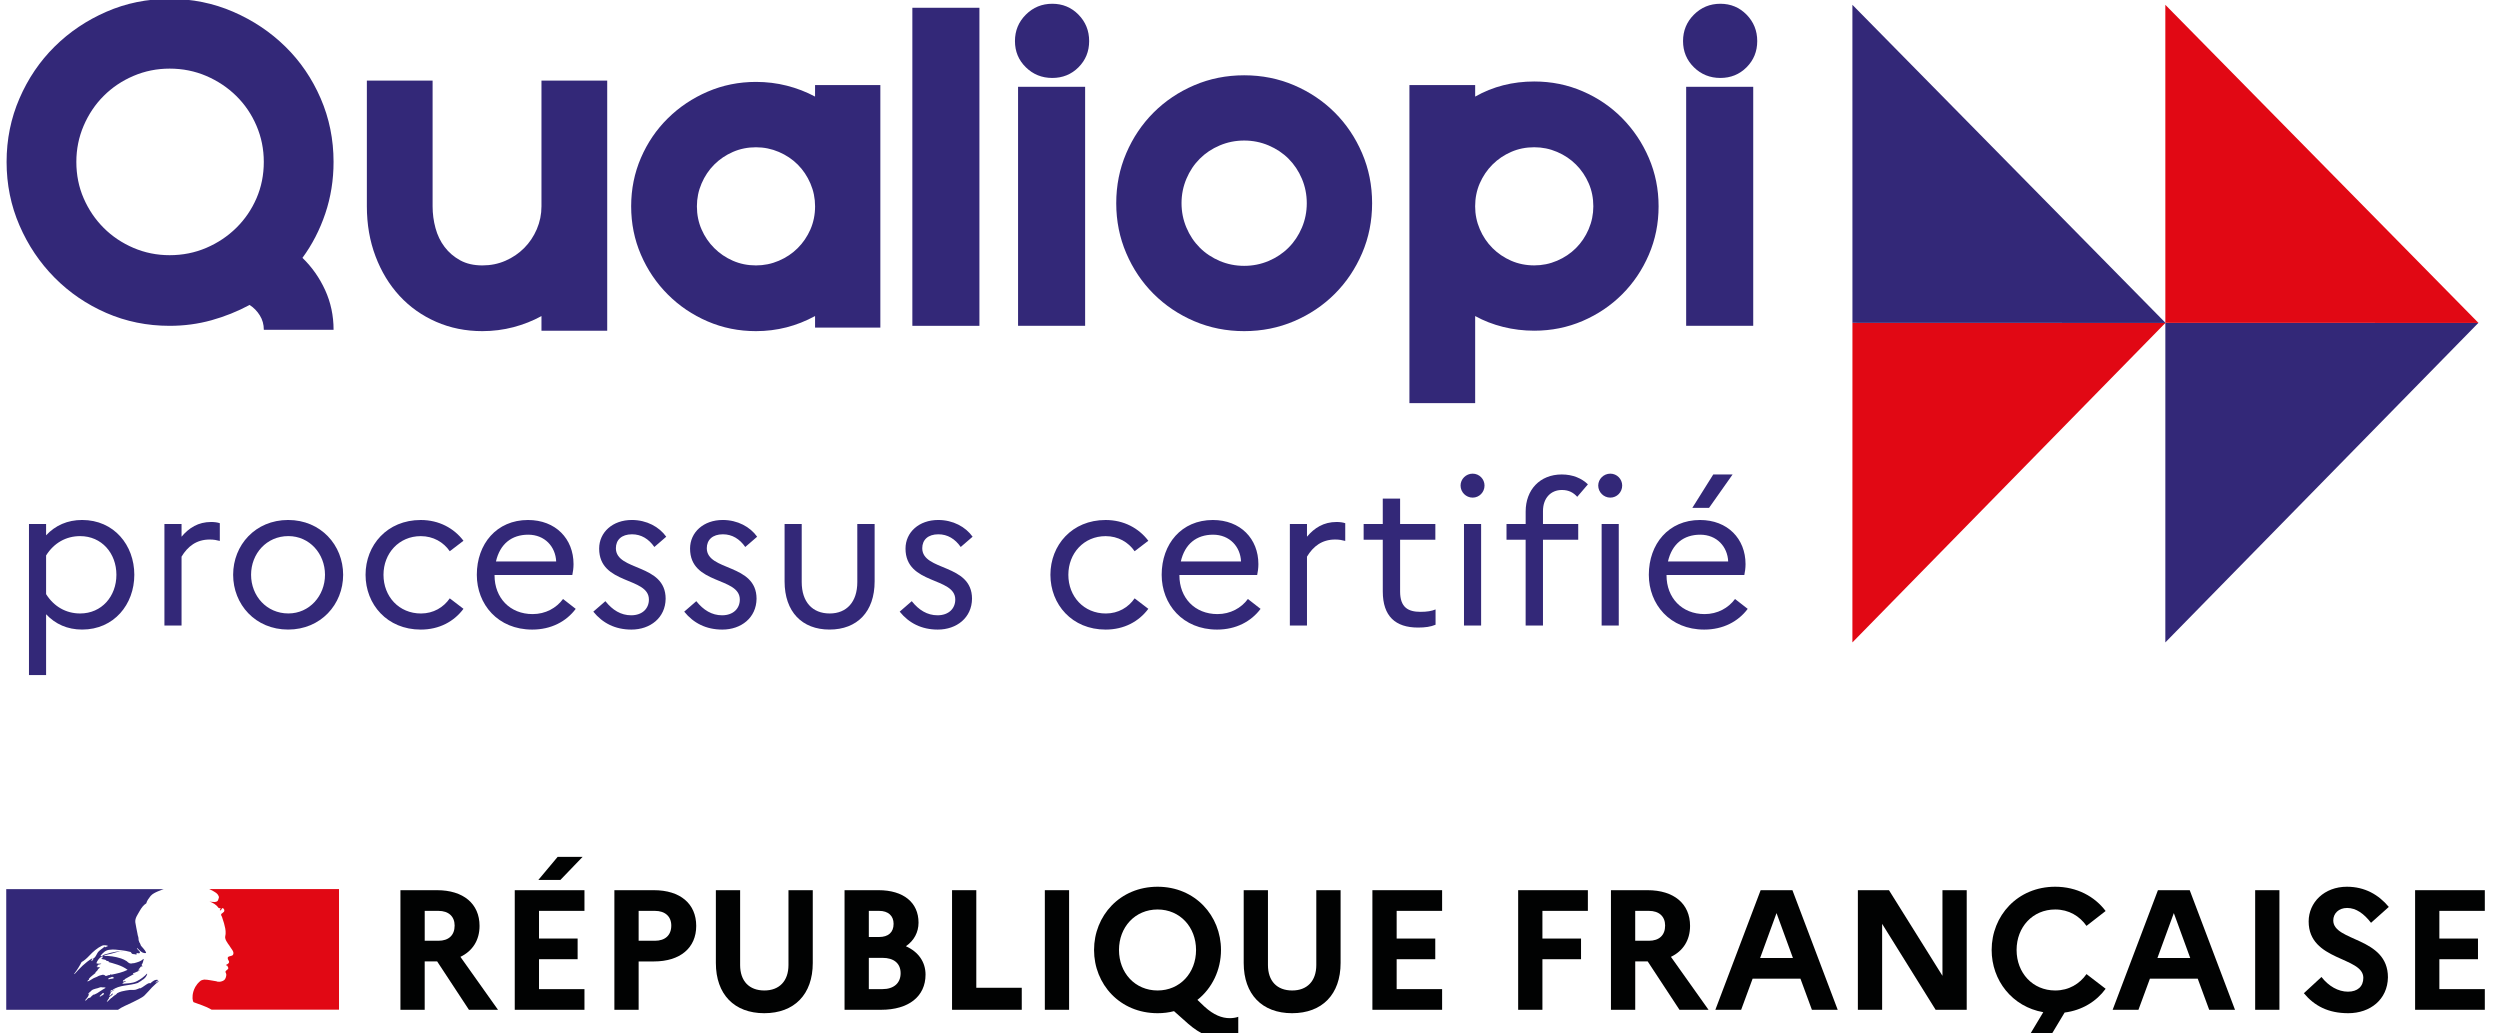 <svg width="121" height="50" viewBox="0 0 121 50" fill="none" xmlns="http://www.w3.org/2000/svg">
<g clip-path="url(#clip0_1096_63333)">
<path d="M5.516 48.132C5.518 48.132 5.519 48.132 5.521 48.13C5.537 48.122 5.551 48.112 5.564 48.103C5.562 48.102 5.559 48.101 5.559 48.101C5.544 48.111 5.532 48.121 5.516 48.132Z" fill="#332878"/>
<path d="M7.657 47.419C7.652 47.423 7.647 47.427 7.641 47.431C7.65 47.43 7.657 47.428 7.657 47.419Z" fill="#332878"/>
<path d="M7.665 47.437C7.66 47.44 7.655 47.444 7.65 47.448C7.658 47.446 7.665 47.444 7.665 47.437Z" fill="#332878"/>
<path d="M1.402 25.362H2.231V25.908C2.679 25.43 3.265 25.167 3.976 25.167C5.517 25.167 6.501 26.386 6.501 27.819C6.501 29.253 5.516 30.471 3.976 30.471C3.264 30.471 2.679 30.207 2.231 29.73V32.674H1.402V25.362ZM3.879 29.692C4.922 29.692 5.634 28.863 5.634 27.82C5.634 26.777 4.922 25.948 3.879 25.948C3.197 25.948 2.611 26.279 2.231 26.884V28.756C2.611 29.359 3.197 29.692 3.879 29.692Z" fill="#332878"/>
<path d="M7.958 25.362H8.787V25.976C9.148 25.547 9.596 25.264 10.22 25.264C10.376 25.264 10.522 25.283 10.639 25.323V26.181C10.493 26.142 10.346 26.113 10.152 26.113C9.508 26.113 9.089 26.444 8.787 26.941V30.276H7.958V25.362Z" fill="#332878"/>
<path d="M16.608 27.819C16.608 29.253 15.526 30.471 13.946 30.471C12.357 30.471 11.284 29.252 11.284 27.819C11.284 26.385 12.357 25.167 13.946 25.167C15.526 25.167 16.608 26.386 16.608 27.819ZM15.73 27.819C15.73 26.795 14.979 25.947 13.956 25.947C12.903 25.947 12.152 26.796 12.152 27.819C12.152 28.842 12.903 29.691 13.956 29.691C14.98 29.692 15.73 28.833 15.73 27.819Z" fill="#332878"/>
<path d="M21.769 28.96L22.432 29.467C21.974 30.081 21.262 30.472 20.365 30.472C18.737 30.472 17.693 29.253 17.693 27.82C17.693 26.386 18.736 25.168 20.365 25.168C21.252 25.168 21.974 25.568 22.432 26.173L21.769 26.68C21.467 26.241 20.97 25.949 20.365 25.949C19.312 25.949 18.561 26.778 18.561 27.821C18.561 28.874 19.312 29.693 20.375 29.693C20.979 29.692 21.466 29.398 21.769 28.96Z" fill="#332878"/>
<path d="M25.759 30.472C24.101 30.472 23.078 29.253 23.078 27.82C23.078 26.328 24.034 25.168 25.555 25.168C26.891 25.168 27.759 26.075 27.759 27.304C27.759 27.498 27.73 27.694 27.7 27.83H23.936V27.85C23.936 28.932 24.677 29.722 25.779 29.722C26.403 29.722 26.929 29.429 27.251 28.991L27.865 29.469C27.407 30.081 26.676 30.472 25.759 30.472ZM24.004 27.176H26.919C26.89 26.464 26.373 25.879 25.564 25.879C24.765 25.879 24.199 26.327 24.004 27.176Z" fill="#332878"/>
<path d="M29.301 29.097C29.642 29.526 30.052 29.78 30.549 29.78C31.095 29.78 31.407 29.448 31.407 29.019C31.407 27.908 28.999 28.317 28.999 26.552C28.999 25.762 29.652 25.167 30.579 25.167C31.3 25.167 31.905 25.499 32.246 25.977L31.671 26.474C31.398 26.084 31.037 25.86 30.589 25.86C30.082 25.86 29.809 26.133 29.809 26.533C29.809 27.654 32.217 27.264 32.217 28.98C32.207 29.897 31.476 30.472 30.559 30.472C29.779 30.472 29.165 30.16 28.716 29.604L29.301 29.097Z" fill="#332878"/>
<path d="M33.701 29.097C34.042 29.526 34.452 29.78 34.949 29.78C35.495 29.78 35.807 29.448 35.807 29.019C35.807 27.908 33.399 28.317 33.399 26.552C33.399 25.762 34.052 25.167 34.979 25.167C35.7 25.167 36.305 25.499 36.646 25.977L36.071 26.474C35.798 26.084 35.437 25.86 34.989 25.86C34.482 25.86 34.209 26.133 34.209 26.533C34.209 27.654 36.617 27.264 36.617 28.98C36.607 29.897 35.876 30.472 34.959 30.472C34.179 30.472 33.565 30.16 33.116 29.604L33.701 29.097Z" fill="#332878"/>
<path d="M41.493 25.362H42.332V28.14C42.332 29.613 41.484 30.471 40.148 30.471C38.822 30.471 37.974 29.613 37.974 28.14V25.362H38.803V28.17C38.803 29.136 39.32 29.692 40.158 29.692C40.977 29.692 41.494 29.136 41.494 28.17L41.493 25.362Z" fill="#332878"/>
<path d="M44.129 29.097C44.47 29.526 44.88 29.78 45.377 29.78C45.923 29.78 46.235 29.448 46.235 29.019C46.235 27.908 43.827 28.317 43.827 26.552C43.827 25.762 44.48 25.167 45.407 25.167C46.128 25.167 46.733 25.499 47.074 25.977L46.499 26.474C46.226 26.084 45.865 25.86 45.417 25.86C44.91 25.86 44.637 26.133 44.637 26.533C44.637 27.654 47.046 27.264 47.046 28.98C47.036 29.897 46.305 30.472 45.388 30.472C44.608 30.472 43.994 30.16 43.545 29.604L44.129 29.097Z" fill="#332878"/>
<path d="M54.916 28.96L55.579 29.467C55.121 30.081 54.409 30.472 53.512 30.472C51.884 30.472 50.84 29.253 50.84 27.82C50.84 26.386 51.883 25.168 53.512 25.168C54.399 25.168 55.121 25.568 55.579 26.173L54.916 26.68C54.614 26.241 54.116 25.949 53.512 25.949C52.459 25.949 51.708 26.778 51.708 27.821C51.708 28.874 52.459 29.693 53.522 29.693C54.126 29.692 54.614 29.398 54.916 28.96Z" fill="#332878"/>
<path d="M58.906 30.472C57.248 30.472 56.225 29.253 56.225 27.82C56.225 26.328 57.181 25.168 58.702 25.168C60.038 25.168 60.906 26.075 60.906 27.304C60.906 27.498 60.877 27.694 60.847 27.83H57.083V27.85C57.083 28.932 57.824 29.722 58.926 29.722C59.55 29.722 60.077 29.429 60.398 28.991L61.012 29.469C60.554 30.081 59.823 30.472 58.906 30.472ZM57.151 27.176H60.066C60.037 26.464 59.52 25.879 58.711 25.879C57.912 25.879 57.346 26.327 57.151 27.176Z" fill="#332878"/>
<path d="M62.429 25.362H63.258V25.976C63.619 25.547 64.067 25.264 64.691 25.264C64.847 25.264 64.993 25.283 65.11 25.323V26.181C64.964 26.142 64.817 26.113 64.623 26.113C63.979 26.113 63.56 26.444 63.258 26.941V30.276H62.429V25.362Z" fill="#332878"/>
<path d="M66.926 26.123H66V25.362H66.926V24.133H67.765V25.362H69.471V26.123H67.765V28.629C67.765 29.398 68.155 29.613 68.75 29.613C69.072 29.613 69.296 29.574 69.481 29.496V30.237C69.247 30.335 68.984 30.374 68.633 30.374C67.541 30.374 66.927 29.828 66.927 28.629L66.926 26.123Z" fill="#332878"/>
<path d="M70.691 23.5C70.691 23.188 70.954 22.925 71.276 22.925C71.598 22.925 71.851 23.188 71.851 23.5C71.851 23.821 71.598 24.085 71.276 24.085C70.954 24.085 70.691 23.821 70.691 23.5ZM70.857 25.362H71.686V30.276H70.857V25.362Z" fill="#332878"/>
<path d="M73.842 25.362V24.758C73.842 23.705 74.534 22.964 75.587 22.964C76.133 22.964 76.562 23.158 76.855 23.442L76.338 24.046C76.162 23.851 75.938 23.715 75.597 23.715C75.061 23.715 74.68 24.105 74.68 24.738V25.362H76.386V26.123H74.68V30.276H73.841V26.123H72.915V25.362H73.842Z" fill="#332878"/>
<path d="M77.354 23.5C77.354 23.188 77.617 22.925 77.939 22.925C78.261 22.925 78.514 23.188 78.514 23.5C78.514 23.821 78.26 24.085 77.939 24.085C77.618 24.085 77.354 23.821 77.354 23.5ZM77.519 25.362H78.348V30.276H77.519V25.362Z" fill="#332878"/>
<path d="M82.484 30.472C80.826 30.472 79.803 29.253 79.803 27.82C79.803 26.328 80.759 25.168 82.28 25.168C83.616 25.168 84.484 26.075 84.484 27.304C84.484 27.498 84.455 27.694 84.425 27.83H80.66V27.85C80.66 28.932 81.401 29.722 82.503 29.722C83.127 29.722 83.653 29.429 83.975 28.991L84.589 29.469C84.131 30.081 83.4 30.472 82.484 30.472ZM80.729 27.176H83.644C83.615 26.464 83.098 25.879 82.289 25.879C81.489 25.879 80.924 26.327 80.729 27.176ZM81.908 24.582L82.922 22.964H83.858L82.717 24.582H81.908Z" fill="#332878"/>
<path d="M89.658 15.625L104.809 15.626L89.656 31.093L89.658 15.625Z" fill="#E10814"/>
<path d="M89.658 15.625L104.814 15.63L89.656 0.233L89.658 15.625Z" fill="#332878"/>
<path d="M104.803 15.625L119.955 15.626L104.802 31.093L104.803 15.625Z" fill="#332878"/>
<path d="M104.803 15.625L119.959 15.63L104.802 0.233L104.803 15.625Z" fill="#E10814"/>
<path d="M6.99 48.183C7.052 48.121 7.116 48.053 7.178 47.986C7.295 47.853 7.41 47.726 7.545 47.611C7.586 47.572 7.626 47.541 7.665 47.514C7.676 47.502 7.676 47.482 7.686 47.469C7.632 47.491 7.599 47.535 7.543 47.558C7.533 47.558 7.522 47.547 7.533 47.535C7.572 47.506 7.612 47.476 7.651 47.446H7.642C7.632 47.446 7.632 47.436 7.632 47.425C7.489 47.404 7.378 47.502 7.279 47.591C7.256 47.602 7.235 47.579 7.224 47.579C7.059 47.635 6.937 47.778 6.771 47.845V47.822C6.705 47.845 6.64 47.885 6.573 47.9C6.473 47.922 6.385 47.912 6.296 47.912C6.163 47.925 6.029 47.953 5.895 47.983L5.883 47.986C5.812 48.005 5.744 48.031 5.678 48.068C5.675 48.069 5.672 48.07 5.67 48.072C5.664 48.08 5.66 48.086 5.655 48.093C5.63 48.118 5.61 48.143 5.579 48.158C5.512 48.193 5.456 48.253 5.396 48.302C5.391 48.306 5.385 48.307 5.378 48.308C5.319 48.364 5.26 48.422 5.201 48.478C5.197 48.48 5.18 48.482 5.167 48.48L5.168 48.479C5.17 48.475 5.172 48.472 5.174 48.468C5.183 48.451 5.194 48.437 5.203 48.422C5.213 48.403 5.225 48.387 5.236 48.369C5.249 48.348 5.266 48.324 5.283 48.303C5.287 48.297 5.286 48.291 5.283 48.289C5.279 48.284 5.273 48.282 5.266 48.282C5.322 48.229 5.388 48.183 5.453 48.144V48.142C5.444 48.145 5.434 48.139 5.44 48.131C5.447 48.12 5.453 48.11 5.458 48.101C5.46 48.098 5.461 48.094 5.462 48.091L5.454 48.081C5.436 48.094 5.417 48.104 5.401 48.118C5.375 48.141 5.355 48.19 5.315 48.19C5.313 48.19 5.305 48.189 5.298 48.187C5.293 48.186 5.289 48.185 5.287 48.183L5.289 48.181C5.289 48.18 5.29 48.179 5.29 48.178C5.29 48.178 5.29 48.176 5.291 48.175C5.294 48.171 5.294 48.168 5.297 48.164C5.299 48.162 5.301 48.158 5.303 48.154C5.304 48.152 5.306 48.149 5.307 48.147C5.309 48.143 5.311 48.138 5.315 48.133C5.317 48.13 5.319 48.126 5.321 48.122C5.326 48.113 5.33 48.106 5.335 48.099C5.337 48.095 5.339 48.091 5.342 48.087C5.346 48.079 5.349 48.073 5.353 48.066C5.359 48.058 5.352 48.05 5.345 48.047C5.366 48.021 5.391 47.998 5.42 47.982H5.415C5.457 47.961 5.501 47.934 5.543 47.91C5.548 47.906 5.555 47.899 5.561 47.895C5.497 47.916 5.441 47.945 5.386 47.982C5.386 47.982 5.371 47.988 5.368 47.992C5.368 47.992 5.355 47.997 5.34 47.982C5.338 47.98 5.337 47.977 5.337 47.973C5.348 47.951 5.381 47.94 5.404 47.918C5.415 47.918 5.425 47.918 5.425 47.929C5.778 47.654 6.263 47.719 6.671 47.575C6.705 47.554 6.738 47.531 6.771 47.51C6.827 47.488 6.871 47.433 6.937 47.4C7.025 47.334 7.091 47.256 7.124 47.146C7.124 47.134 7.114 47.123 7.114 47.123C6.97 47.277 6.804 47.399 6.627 47.487C6.396 47.608 6.142 47.587 5.899 47.62C5.911 47.598 5.932 47.598 5.955 47.598C5.955 47.566 5.976 47.554 5.998 47.532H6.032C6.042 47.532 6.042 47.511 6.054 47.511C6.077 47.511 6.109 47.499 6.098 47.499C6.065 47.455 5.998 47.532 5.943 47.499C5.965 47.478 5.955 47.443 5.976 47.434H6.021C6.021 47.412 6.042 47.389 6.042 47.389C6.209 47.29 6.363 47.212 6.517 47.124C6.484 47.124 6.462 47.157 6.429 47.135C6.451 47.135 6.429 47.102 6.451 47.102C6.573 47.069 6.671 47.003 6.793 46.958C6.749 46.958 6.716 46.991 6.671 46.958C6.694 46.947 6.705 46.926 6.738 46.926V46.893C6.738 46.881 6.749 46.881 6.76 46.881C6.749 46.881 6.738 46.87 6.738 46.87C6.749 46.848 6.782 46.859 6.804 46.837C6.793 46.837 6.771 46.837 6.771 46.826C6.804 46.782 6.86 46.771 6.914 46.76C6.904 46.738 6.871 46.76 6.871 46.738C6.871 46.728 6.881 46.728 6.893 46.728H6.871C6.848 46.72 6.86 46.696 6.86 46.687C6.925 46.61 6.925 46.509 6.958 46.421C6.948 46.421 6.937 46.421 6.937 46.409C6.827 46.531 6.65 46.575 6.484 46.619H6.429C6.373 46.641 6.296 46.641 6.242 46.609C6.197 46.586 6.175 46.553 6.131 46.52C6.042 46.465 5.955 46.42 5.855 46.387C5.58 46.3 5.293 46.255 5.006 46.267C5.127 46.201 5.261 46.195 5.391 46.156C5.58 46.102 5.755 46.035 5.955 46.047C5.921 46.035 5.877 46.047 5.844 46.047C5.689 46.035 5.535 46.079 5.37 46.113C5.26 46.136 5.161 46.18 5.05 46.202C4.984 46.224 4.951 46.29 4.874 46.28V46.246C4.984 46.113 5.117 45.982 5.292 45.971C5.491 45.938 5.678 45.971 5.876 45.992C6.02 46.003 6.152 46.036 6.295 46.07C6.351 46.07 6.362 46.157 6.406 46.169C6.472 46.191 6.538 46.169 6.605 46.214C6.605 46.191 6.593 46.169 6.605 46.148C6.649 46.104 6.704 46.158 6.748 46.137C6.836 46.08 6.67 45.983 6.626 45.905C6.626 45.894 6.638 45.884 6.638 45.884C6.726 45.961 6.792 46.049 6.903 46.105C6.957 46.126 7.09 46.159 7.068 46.094C7.013 45.972 6.903 45.873 6.814 45.762V45.718C6.792 45.718 6.792 45.707 6.781 45.697V45.652C6.737 45.631 6.748 45.587 6.726 45.553C6.693 45.496 6.715 45.42 6.693 45.354C6.67 45.288 6.66 45.233 6.649 45.166C6.616 44.978 6.572 44.812 6.549 44.637C6.528 44.427 6.67 44.262 6.77 44.074C6.847 43.943 6.936 43.81 7.08 43.721C7.113 43.588 7.201 43.479 7.287 43.367C7.377 43.26 7.524 43.194 7.629 43.147C7.784 43.078 7.922 43.035 7.922 43.035H0.302V48.873H5.713C5.923 48.723 6.133 48.651 6.426 48.506C6.565 48.436 6.882 48.29 6.99 48.183ZM5.293 47.392C5.27 47.392 5.227 47.404 5.238 47.381C5.247 47.325 5.327 47.325 5.37 47.304C5.391 47.293 5.425 47.271 5.448 47.282C5.469 47.316 5.502 47.304 5.525 47.326C5.457 47.392 5.37 47.358 5.293 47.392ZM3.604 47.15C3.604 47.15 3.593 47.138 3.593 47.127C3.737 46.94 3.847 46.763 3.947 46.565C4.089 46.486 4.209 46.374 4.322 46.254C4.509 46.057 4.708 45.88 4.94 45.77C5.028 45.736 5.138 45.747 5.226 45.78C5.194 45.824 5.138 45.814 5.094 45.847C5.083 45.847 5.073 45.847 5.06 45.836C5.073 45.823 5.073 45.813 5.073 45.803C4.961 45.924 4.807 45.98 4.719 46.121C4.653 46.232 4.609 46.375 4.465 46.408C4.421 46.42 4.476 46.375 4.455 46.387C4.113 46.597 3.87 46.851 3.604 47.15ZM4.52 46.421C4.509 46.444 4.498 46.446 4.487 46.466C4.476 46.487 4.465 46.498 4.443 46.509C4.432 46.509 4.421 46.509 4.421 46.498C4.432 46.454 4.465 46.409 4.509 46.399C4.52 46.4 4.52 46.409 4.52 46.421ZM5.033 48.073C5.028 48.087 5.016 48.096 5.005 48.106C5.019 48.109 5.03 48.114 5.019 48.124C4.995 48.147 4.97 48.171 4.936 48.182C4.933 48.183 4.927 48.184 4.919 48.185C4.906 48.197 4.893 48.21 4.878 48.223C4.866 48.235 4.805 48.226 4.824 48.21C4.851 48.185 4.877 48.157 4.905 48.133C4.92 48.117 4.936 48.105 4.951 48.089C4.958 48.079 4.965 48.07 4.974 48.065C4.984 48.058 5.042 48.053 5.033 48.073ZM4.835 47.983C4.834 47.983 4.833 47.984 4.832 47.985C4.791 48.013 4.75 48.044 4.707 48.068C4.66 48.096 4.61 48.116 4.561 48.14C4.56 48.14 4.56 48.139 4.559 48.138C4.556 48.133 4.548 48.13 4.54 48.134C4.499 48.155 4.463 48.186 4.43 48.218C4.424 48.223 4.419 48.228 4.415 48.233L4.414 48.234C4.414 48.235 4.413 48.235 4.413 48.235C4.408 48.24 4.402 48.246 4.397 48.25L4.395 48.252C4.395 48.252 4.395 48.254 4.394 48.254C4.386 48.262 4.378 48.27 4.371 48.279C4.365 48.285 4.363 48.289 4.356 48.295C4.349 48.299 4.33 48.299 4.332 48.286V48.284C4.325 48.287 4.319 48.291 4.312 48.295C4.306 48.297 4.3 48.301 4.294 48.305C4.292 48.304 4.29 48.303 4.288 48.304C4.285 48.304 4.282 48.304 4.28 48.306C4.266 48.317 4.252 48.327 4.24 48.34C4.216 48.361 4.195 48.383 4.175 48.406C4.175 48.407 4.173 48.407 4.173 48.407C4.173 48.407 4.172 48.41 4.171 48.411L4.167 48.416C4.166 48.418 4.165 48.418 4.164 48.42V48.422C4.161 48.426 4.159 48.43 4.156 48.433C4.154 48.435 4.15 48.438 4.146 48.438C4.145 48.436 4.143 48.434 4.142 48.432L4.14 48.425C4.136 48.419 4.133 48.412 4.13 48.406C4.13 48.405 4.128 48.402 4.127 48.401C4.139 48.388 4.151 48.374 4.162 48.36L4.165 48.358C4.168 48.354 4.172 48.349 4.176 48.344L4.194 48.32C4.197 48.318 4.199 48.315 4.201 48.312C4.213 48.295 4.225 48.28 4.236 48.265C4.236 48.265 4.236 48.264 4.238 48.264C4.239 48.261 4.241 48.259 4.242 48.256C4.248 48.248 4.252 48.24 4.257 48.233C4.261 48.226 4.265 48.219 4.269 48.212C4.27 48.21 4.27 48.21 4.27 48.21C4.271 48.208 4.271 48.208 4.271 48.208C4.272 48.206 4.273 48.204 4.273 48.204C4.277 48.194 4.281 48.186 4.284 48.178C4.284 48.177 4.285 48.176 4.285 48.175C4.286 48.173 4.287 48.169 4.287 48.167C4.289 48.163 4.29 48.159 4.291 48.154V48.152C4.292 48.147 4.294 48.142 4.295 48.136C4.295 48.133 4.294 48.131 4.293 48.128C4.305 48.107 4.321 48.088 4.337 48.067C4.335 48.068 4.333 48.069 4.333 48.069C4.317 48.082 4.306 48.095 4.291 48.107C4.28 48.115 4.257 48.101 4.271 48.09C4.281 48.081 4.289 48.073 4.296 48.067C4.297 48.067 4.297 48.066 4.297 48.066C4.316 48.047 4.333 48.025 4.354 48.009C4.367 48 4.377 47.991 4.388 47.984L4.393 47.979C4.401 47.969 4.409 47.959 4.417 47.951C4.418 47.951 4.418 47.951 4.418 47.949C4.524 47.849 4.703 47.853 4.841 47.788C4.897 47.767 4.962 47.799 5.017 47.788C5.051 47.788 5.084 47.788 5.118 47.81C5.016 47.864 4.925 47.927 4.835 47.983ZM5.06 47.215C5.05 47.204 5.094 47.215 5.105 47.194H5.016C5.006 47.194 5.006 47.182 5.006 47.17C4.951 47.182 4.884 47.203 4.83 47.214C4.752 47.236 4.686 47.292 4.598 47.315C4.476 47.358 4.376 47.458 4.245 47.502C4.234 47.502 4.234 47.491 4.234 47.481C4.245 47.446 4.289 47.436 4.311 47.403C4.311 47.391 4.311 47.381 4.299 47.381C4.388 47.26 4.509 47.194 4.62 47.094V47.062C4.653 47.017 4.708 46.995 4.73 46.941C4.741 46.907 4.786 46.863 4.84 46.84C4.83 46.829 4.807 46.829 4.807 46.808C4.763 46.808 4.719 46.829 4.675 46.796C4.696 46.777 4.719 46.765 4.745 46.757C4.735 46.755 4.727 46.75 4.719 46.74C4.708 46.719 4.741 46.694 4.774 46.686C4.819 46.674 4.874 46.674 4.907 46.641C4.83 46.629 4.741 46.662 4.664 46.619C4.719 46.476 4.806 46.355 4.94 46.288C4.951 46.288 4.973 46.288 4.973 46.3C4.973 46.356 4.94 46.4 4.884 46.409C4.973 46.433 5.06 46.433 5.15 46.476C5.138 46.497 5.117 46.486 5.105 46.486C5.161 46.52 5.226 46.498 5.282 46.542C5.247 46.575 5.215 46.542 5.183 46.542C5.525 46.642 5.889 46.72 6.176 46.94C5.933 47.061 5.679 47.116 5.415 47.17C5.381 47.17 5.359 47.17 5.327 47.159C5.327 47.17 5.327 47.193 5.315 47.193C5.271 47.193 5.238 47.193 5.205 47.214C5.161 47.237 5.094 47.248 5.06 47.215Z" fill="#332878"/>
<path d="M16.408 43.032H10.127C10.127 43.032 10.139 43.034 10.186 43.059C10.237 43.086 10.304 43.121 10.346 43.143C10.426 43.186 10.505 43.239 10.556 43.321C10.578 43.352 10.611 43.42 10.589 43.464C10.566 43.519 10.556 43.607 10.501 43.63C10.434 43.663 10.346 43.663 10.268 43.651C10.224 43.651 10.181 43.639 10.137 43.63C10.302 43.696 10.456 43.773 10.566 43.928C10.578 43.95 10.622 43.961 10.666 43.961C10.677 43.961 10.677 43.983 10.677 43.994C10.655 44.015 10.633 44.026 10.643 44.059H10.677C10.732 44.038 10.722 43.927 10.799 43.96C10.853 43.993 10.876 44.069 10.843 44.126C10.799 44.17 10.754 44.203 10.71 44.235C10.699 44.257 10.699 44.291 10.71 44.312C10.743 44.356 10.754 44.4 10.765 44.444C10.799 44.522 10.809 44.61 10.843 44.687C10.887 44.853 10.931 45.018 10.92 45.184C10.92 45.272 10.876 45.349 10.909 45.438C10.931 45.526 10.986 45.592 11.03 45.669C11.074 45.736 11.119 45.779 11.151 45.845C11.218 45.956 11.34 46.066 11.284 46.199C11.251 46.276 11.13 46.264 11.053 46.308C10.986 46.364 11.04 46.452 11.074 46.507C11.13 46.606 11.008 46.673 10.931 46.705C10.953 46.737 10.997 46.726 11.008 46.75C11.019 46.804 11.074 46.838 11.04 46.893C10.997 46.959 10.865 46.992 10.931 47.09C10.975 47.168 10.946 47.254 10.92 47.334C10.887 47.434 10.799 47.477 10.722 47.499C10.655 47.522 10.578 47.522 10.512 47.51C10.489 47.499 10.468 47.489 10.445 47.489C10.258 47.466 10.07 47.412 9.883 47.412C9.827 47.423 9.772 47.434 9.727 47.456C9.678 47.493 9.634 47.532 9.596 47.574L9.594 47.576C9.586 47.585 9.577 47.593 9.57 47.602C9.565 47.608 9.56 47.613 9.556 47.619C9.553 47.623 9.55 47.627 9.546 47.631C9.514 47.671 9.485 47.714 9.459 47.757C9.457 47.761 9.456 47.763 9.454 47.767C9.451 47.771 9.449 47.777 9.445 47.783C9.41 47.849 9.381 47.918 9.361 47.985C9.287 48.238 9.319 48.455 9.372 48.507C9.388 48.521 9.736 48.629 9.979 48.736C10.094 48.788 10.173 48.827 10.24 48.868H16.408V43.032Z" fill="#E10814"/>
<path d="M19.381 43.085H21.151C22.424 43.085 23.21 43.738 23.21 44.814C23.21 45.508 22.871 46.03 22.284 46.311L24.103 48.874H22.697L21.159 46.533H20.555V48.874H19.381V43.085ZM20.556 44.086V45.533H21.218C21.714 45.533 22.004 45.268 22.004 44.797C22.004 44.358 21.715 44.086 21.218 44.086H20.556Z" fill="#010202"/>
<path d="M24.914 43.085H28.288V44.086H26.088V45.426H27.957V46.426H26.088V47.873H28.288V48.874H24.914V43.085ZM26.056 42.589L26.99 41.472H28.198L27.123 42.589H26.056Z" fill="#010202"/>
<path d="M29.736 43.085H31.646C32.92 43.085 33.697 43.738 33.697 44.814C33.697 45.88 32.919 46.534 31.646 46.534H30.91V48.875H29.736V43.085ZM30.91 44.086V45.533H31.696C32.192 45.533 32.49 45.268 32.49 44.797C32.49 44.358 32.192 44.086 31.696 44.086H30.91Z" fill="#010202"/>
<path d="M38.164 43.085H39.338V46.608C39.338 48.129 38.445 49.039 36.989 49.039C35.542 49.039 34.648 48.13 34.648 46.608V43.085H35.822V46.707C35.822 47.484 36.26 47.939 36.996 47.939C37.716 47.939 38.162 47.484 38.162 46.707V43.085H38.164Z" fill="#010202"/>
<path d="M40.876 43.085H42.522C43.729 43.085 44.457 43.681 44.457 44.656C44.457 45.119 44.242 45.524 43.845 45.798C44.457 46.07 44.796 46.567 44.796 47.17C44.796 48.229 43.977 48.874 42.646 48.874H40.876V43.085ZM42.051 44.086V45.351H42.547C42.993 45.351 43.25 45.128 43.25 44.714C43.25 44.325 42.993 44.086 42.547 44.086H42.051ZM42.051 46.36V47.873H42.713C43.259 47.873 43.59 47.584 43.59 47.104C43.59 46.624 43.259 46.36 42.713 46.36H42.051Z" fill="#010202"/>
<path d="M46.079 43.085H47.253V47.808H49.453V48.874H46.079V43.085Z" fill="#010202"/>
<path d="M50.57 43.085H51.744V48.874H50.57V43.085Z" fill="#010202"/>
<path d="M59.518 49.279C59.642 49.279 59.808 49.262 59.932 49.213V50.205C59.742 50.28 59.576 50.313 59.32 50.313C58.675 50.313 58.079 50.048 57.509 49.551L56.822 48.94C56.574 49.006 56.309 49.039 56.028 49.039C54.2 49.039 52.952 47.634 52.952 45.979C52.952 44.324 54.201 42.918 56.028 42.918C57.847 42.918 59.096 44.324 59.096 45.979C59.096 46.947 58.666 47.832 57.955 48.394L58.302 48.725C58.749 49.131 59.146 49.279 59.518 49.279ZM57.889 45.979C57.889 44.871 57.112 44.019 56.028 44.019C54.936 44.019 54.159 44.871 54.159 45.979C54.159 47.087 54.936 47.939 56.028 47.939C57.112 47.939 57.889 47.088 57.889 45.979Z" fill="#010202"/>
<path d="M63.711 43.085H64.885V46.608C64.885 48.129 63.992 49.039 62.536 49.039C61.089 49.039 60.195 48.13 60.195 46.608V43.085H61.369V46.707C61.369 47.484 61.807 47.939 62.543 47.939C63.263 47.939 63.709 47.484 63.709 46.707V43.085H63.711Z" fill="#010202"/>
<path d="M66.424 43.085H69.798V44.086H67.598V45.426H69.467V46.426H67.598V47.873H69.798V48.874H66.424V43.085Z" fill="#010202"/>
<path d="M73.479 43.085H76.853V44.086H74.653V45.426H76.522V46.426H74.653V48.874H73.479V43.085Z" fill="#010202"/>
<path d="M77.97 43.085H79.74C81.014 43.085 81.799 43.738 81.799 44.814C81.799 45.508 81.46 46.03 80.873 46.311L82.693 48.874H81.287L79.749 46.533H79.145V48.874H77.97V43.085ZM79.144 44.086V45.533H79.806C80.302 45.533 80.592 45.268 80.592 44.797C80.592 44.358 80.303 44.086 79.806 44.086H79.144Z" fill="#010202"/>
<path d="M85.215 43.085H86.753L88.945 48.874H87.696L87.142 47.369H84.826L84.272 48.874H83.023L85.215 43.085ZM86.778 46.368L85.984 44.193L85.19 46.368H86.778Z" fill="#010202"/>
<path d="M89.921 43.085H91.426L94.015 47.229V43.085H95.189V48.874H93.684L91.095 44.714V48.874H89.921V43.085Z" fill="#010202"/>
<path d="M100.987 47.146L101.913 47.857C101.466 48.469 100.772 48.899 99.928 49.007L99.208 50.205H98.166L98.894 48.99C97.389 48.725 96.396 47.451 96.396 45.979C96.396 44.325 97.645 42.918 99.472 42.918C100.522 42.918 101.383 43.39 101.912 44.093L100.986 44.813C100.655 44.341 100.134 44.019 99.472 44.019C98.38 44.019 97.603 44.871 97.603 45.979C97.603 47.087 98.38 47.939 99.472 47.939C100.135 47.939 100.656 47.617 100.987 47.146Z" fill="#010202"/>
<path d="M104.444 43.085H105.982L108.174 48.874H106.925L106.371 47.369H104.055L103.501 48.874H102.252L104.444 43.085ZM106.007 46.368L105.213 44.193L104.419 46.368H106.007Z" fill="#010202"/>
<path d="M109.15 43.085H110.324V48.874H109.15V43.085Z" fill="#010202"/>
<path d="M112.359 47.286C112.707 47.732 113.17 47.997 113.641 47.997C114.104 47.997 114.385 47.749 114.385 47.327C114.385 46.294 111.739 46.525 111.739 44.598C111.739 43.68 112.492 42.918 113.592 42.918C114.46 42.918 115.13 43.308 115.618 43.895L114.758 44.664C114.419 44.226 114.039 43.945 113.6 43.945C113.195 43.945 112.93 44.21 112.93 44.549C112.93 45.582 115.576 45.343 115.576 47.303C115.559 48.378 114.716 49.039 113.657 49.039C112.681 49.039 112.019 48.684 111.507 48.072L112.359 47.286Z" fill="#010202"/>
<path d="M116.891 43.085H120.265V44.086H118.065V45.426H119.934V46.426H118.065V47.873H120.265V48.874H116.891V43.085Z" fill="#010202"/>
<path d="M8.21 -0.055C9.299 -0.055 10.324 0.153 11.285 0.569C12.245 0.985 13.087 1.546 13.811 2.257C14.535 2.966 15.104 3.802 15.52 4.762C15.936 5.722 16.144 6.747 16.144 7.836C16.144 8.711 16.011 9.542 15.746 10.33C15.481 11.118 15.112 11.835 14.639 12.48C15.098 12.924 15.463 13.444 15.736 14.039C16.008 14.634 16.145 15.275 16.145 15.963H12.769C12.769 15.705 12.705 15.473 12.575 15.265C12.446 15.057 12.281 14.888 12.081 14.759C11.493 15.075 10.877 15.321 10.232 15.501C9.586 15.68 8.912 15.77 8.21 15.77C7.121 15.77 6.099 15.562 5.146 15.147C4.193 14.731 3.358 14.162 2.641 13.437C1.924 12.713 1.358 11.871 0.943 10.911C0.527 9.951 0.319 8.927 0.319 7.837C0.319 6.748 0.527 5.723 0.943 4.763C1.358 3.803 1.925 2.967 2.641 2.258C3.358 1.548 4.192 0.986 5.146 0.57C6.099 0.153 7.12 -0.055 8.21 -0.055ZM3.695 7.836C3.695 8.467 3.813 9.055 4.05 9.599C4.287 10.144 4.609 10.62 5.018 11.029C5.426 11.438 5.906 11.76 6.458 11.997C7.009 12.233 7.594 12.351 8.21 12.351C8.841 12.351 9.432 12.233 9.984 11.997C10.535 11.761 11.019 11.438 11.435 11.029C11.85 10.621 12.177 10.144 12.413 9.599C12.649 9.055 12.768 8.467 12.768 7.836C12.768 7.22 12.65 6.636 12.413 6.084C12.177 5.532 11.85 5.052 11.435 4.644C11.019 4.235 10.535 3.913 9.984 3.676C9.432 3.44 8.84 3.321 8.21 3.321C7.594 3.321 7.009 3.439 6.458 3.675C5.906 3.911 5.426 4.234 5.018 4.643C4.609 5.051 4.287 5.532 4.05 6.083C3.813 6.636 3.695 7.22 3.695 7.836Z" fill="#332878"/>
<path d="M23.346 16.027C22.543 16.027 21.798 15.877 21.11 15.576C20.422 15.275 19.831 14.855 19.336 14.318C18.841 13.781 18.454 13.143 18.175 12.404C17.896 11.667 17.756 10.86 17.756 9.986V3.901H20.938V9.986C20.938 10.344 20.984 10.695 21.078 11.039C21.171 11.384 21.318 11.688 21.519 11.953C21.72 12.219 21.971 12.433 22.272 12.599C22.573 12.764 22.931 12.846 23.347 12.846C23.748 12.846 24.121 12.771 24.465 12.62C24.809 12.47 25.11 12.265 25.368 12.007C25.626 11.749 25.83 11.445 25.981 11.094C26.131 10.742 26.207 10.373 26.207 9.987V3.902H29.389V16.007H26.207V15.298C25.791 15.527 25.34 15.706 24.852 15.835C24.363 15.963 23.862 16.027 23.346 16.027Z" fill="#332878"/>
<path d="M39.449 4.116H42.609V15.855H39.449V15.296C38.56 15.782 37.607 16.027 36.589 16.027C35.758 16.027 34.976 15.87 34.246 15.554C33.515 15.239 32.873 14.805 32.322 14.253C31.77 13.701 31.336 13.06 31.021 12.328C30.706 11.598 30.548 10.816 30.548 9.985C30.548 9.154 30.706 8.372 31.021 7.641C31.336 6.91 31.77 6.272 32.322 5.728C32.874 5.183 33.515 4.753 34.246 4.438C34.977 4.123 35.758 3.964 36.589 3.964C37.105 3.964 37.603 4.025 38.083 4.147C38.563 4.269 39.018 4.445 39.448 4.674L39.449 4.116ZM36.59 12.846C36.977 12.846 37.346 12.771 37.697 12.62C38.048 12.47 38.353 12.265 38.611 12.007C38.869 11.749 39.073 11.448 39.224 11.105C39.374 10.76 39.45 10.388 39.45 9.987C39.45 9.599 39.375 9.231 39.224 8.88C39.073 8.528 38.869 8.224 38.611 7.966C38.353 7.708 38.048 7.504 37.697 7.354C37.346 7.204 36.977 7.128 36.59 7.128C36.189 7.128 35.816 7.203 35.472 7.354C35.128 7.504 34.827 7.708 34.569 7.966C34.311 8.224 34.107 8.528 33.956 8.88C33.805 9.231 33.73 9.6 33.73 9.987C33.73 10.388 33.805 10.76 33.956 11.105C34.106 11.449 34.311 11.75 34.569 12.007C34.827 12.265 35.128 12.47 35.472 12.62C35.816 12.771 36.188 12.846 36.59 12.846Z" fill="#332878"/>
<path d="M47.404 0.376V1.107V15.319V15.77H44.158V15.319V1.107V0.376H47.404Z" fill="#332878"/>
<path d="M50.93 0.182C51.432 0.182 51.855 0.358 52.199 0.709C52.543 1.061 52.715 1.486 52.715 1.988C52.715 2.49 52.543 2.912 52.199 3.257C51.855 3.601 51.432 3.773 50.93 3.773C50.428 3.773 50.002 3.601 49.651 3.257C49.299 2.912 49.124 2.49 49.124 1.988C49.124 1.486 49.299 1.06 49.651 0.709C50.002 0.358 50.428 0.182 50.93 0.182ZM52.069 4.202H52.52V4.654V15.318V15.769H52.069H49.725H49.274V15.318V4.654V4.202H49.725H52.069Z" fill="#332878"/>
<path d="M60.218 3.644C61.078 3.644 61.884 3.805 62.637 4.127C63.389 4.45 64.045 4.891 64.604 5.449C65.163 6.008 65.604 6.664 65.926 7.417C66.249 8.169 66.41 8.976 66.41 9.836C66.41 10.695 66.249 11.502 65.926 12.254C65.603 13.007 65.163 13.662 64.604 14.222C64.045 14.781 63.389 15.222 62.637 15.544C61.884 15.866 61.078 16.027 60.218 16.027C59.358 16.027 58.552 15.866 57.799 15.544C57.047 15.222 56.391 14.78 55.832 14.222C55.273 13.663 54.832 13.007 54.51 12.254C54.188 11.502 54.026 10.695 54.026 9.836C54.026 8.976 54.187 8.169 54.51 7.417C54.832 6.664 55.273 6.009 55.832 5.449C56.391 4.89 57.047 4.45 57.799 4.127C58.551 3.805 59.358 3.644 60.218 3.644ZM60.218 12.867C60.634 12.867 61.028 12.788 61.4 12.631C61.773 12.473 62.095 12.258 62.367 11.985C62.639 11.714 62.854 11.39 63.012 11.017C63.17 10.645 63.248 10.25 63.248 9.835C63.248 9.419 63.169 9.025 63.012 8.652C62.854 8.279 62.639 7.957 62.367 7.684C62.095 7.411 61.772 7.197 61.4 7.039C61.027 6.881 60.633 6.802 60.218 6.802C59.802 6.802 59.408 6.881 59.035 7.039C58.662 7.196 58.34 7.411 58.068 7.684C57.796 7.956 57.58 8.279 57.423 8.652C57.265 9.025 57.186 9.419 57.186 9.835C57.186 10.25 57.265 10.645 57.423 11.017C57.58 11.39 57.796 11.713 58.068 11.985C58.34 12.258 58.663 12.472 59.035 12.631C59.408 12.788 59.802 12.867 60.218 12.867Z" fill="#332878"/>
<path d="M74.257 16.006C73.741 16.006 73.239 15.945 72.752 15.823C72.265 15.702 71.813 15.526 71.398 15.297V19.511H68.216V4.116H71.398V4.675C72.258 4.188 73.211 3.944 74.257 3.944C75.088 3.944 75.87 4.102 76.6 4.418C77.331 4.733 77.969 5.167 78.513 5.719C79.058 6.271 79.488 6.911 79.803 7.643C80.118 8.374 80.276 9.156 80.276 9.987C80.276 10.818 80.118 11.599 79.803 12.33C79.488 13.062 79.058 13.699 78.513 14.244C77.968 14.789 77.331 15.219 76.6 15.534C75.869 15.848 75.088 16.006 74.257 16.006ZM74.257 7.127C73.856 7.127 73.483 7.202 73.139 7.353C72.795 7.503 72.494 7.707 72.236 7.965C71.978 8.223 71.774 8.525 71.623 8.868C71.472 9.212 71.397 9.585 71.397 9.986C71.397 10.373 71.472 10.742 71.623 11.093C71.773 11.444 71.978 11.748 72.236 12.006C72.494 12.264 72.795 12.469 73.139 12.619C73.483 12.769 73.856 12.845 74.257 12.845C74.644 12.845 75.013 12.77 75.364 12.619C75.715 12.469 76.02 12.264 76.278 12.006C76.536 11.748 76.74 11.444 76.891 11.093C77.042 10.741 77.117 10.372 77.117 9.986C77.117 9.585 77.042 9.212 76.891 8.868C76.741 8.524 76.536 8.222 76.278 7.965C76.02 7.707 75.715 7.503 75.364 7.353C75.013 7.202 74.644 7.127 74.257 7.127Z" fill="#332878"/>
<path d="M83.265 0.182C83.767 0.182 84.189 0.358 84.534 0.709C84.878 1.061 85.05 1.486 85.05 1.988C85.05 2.49 84.878 2.912 84.534 3.257C84.19 3.601 83.767 3.773 83.265 3.773C82.763 3.773 82.337 3.601 81.986 3.257C81.635 2.912 81.459 2.49 81.459 1.988C81.459 1.486 81.634 1.06 81.986 0.709C82.337 0.358 82.763 0.182 83.265 0.182ZM84.405 4.202H84.856V4.654V15.318V15.769H84.405H82.062H81.61V15.318V4.654V4.202H82.061H84.405Z" fill="#332878"/>
<path d="M106.26 45.698V47.019" stroke="#010202" stroke-width="0.25" stroke-miterlimit="10"/>
</g>
<defs>
<clipPath id="clip0_1096_63333">
<rect width="121" height="50" fill="white"/>
</clipPath>
</defs>
</svg>
